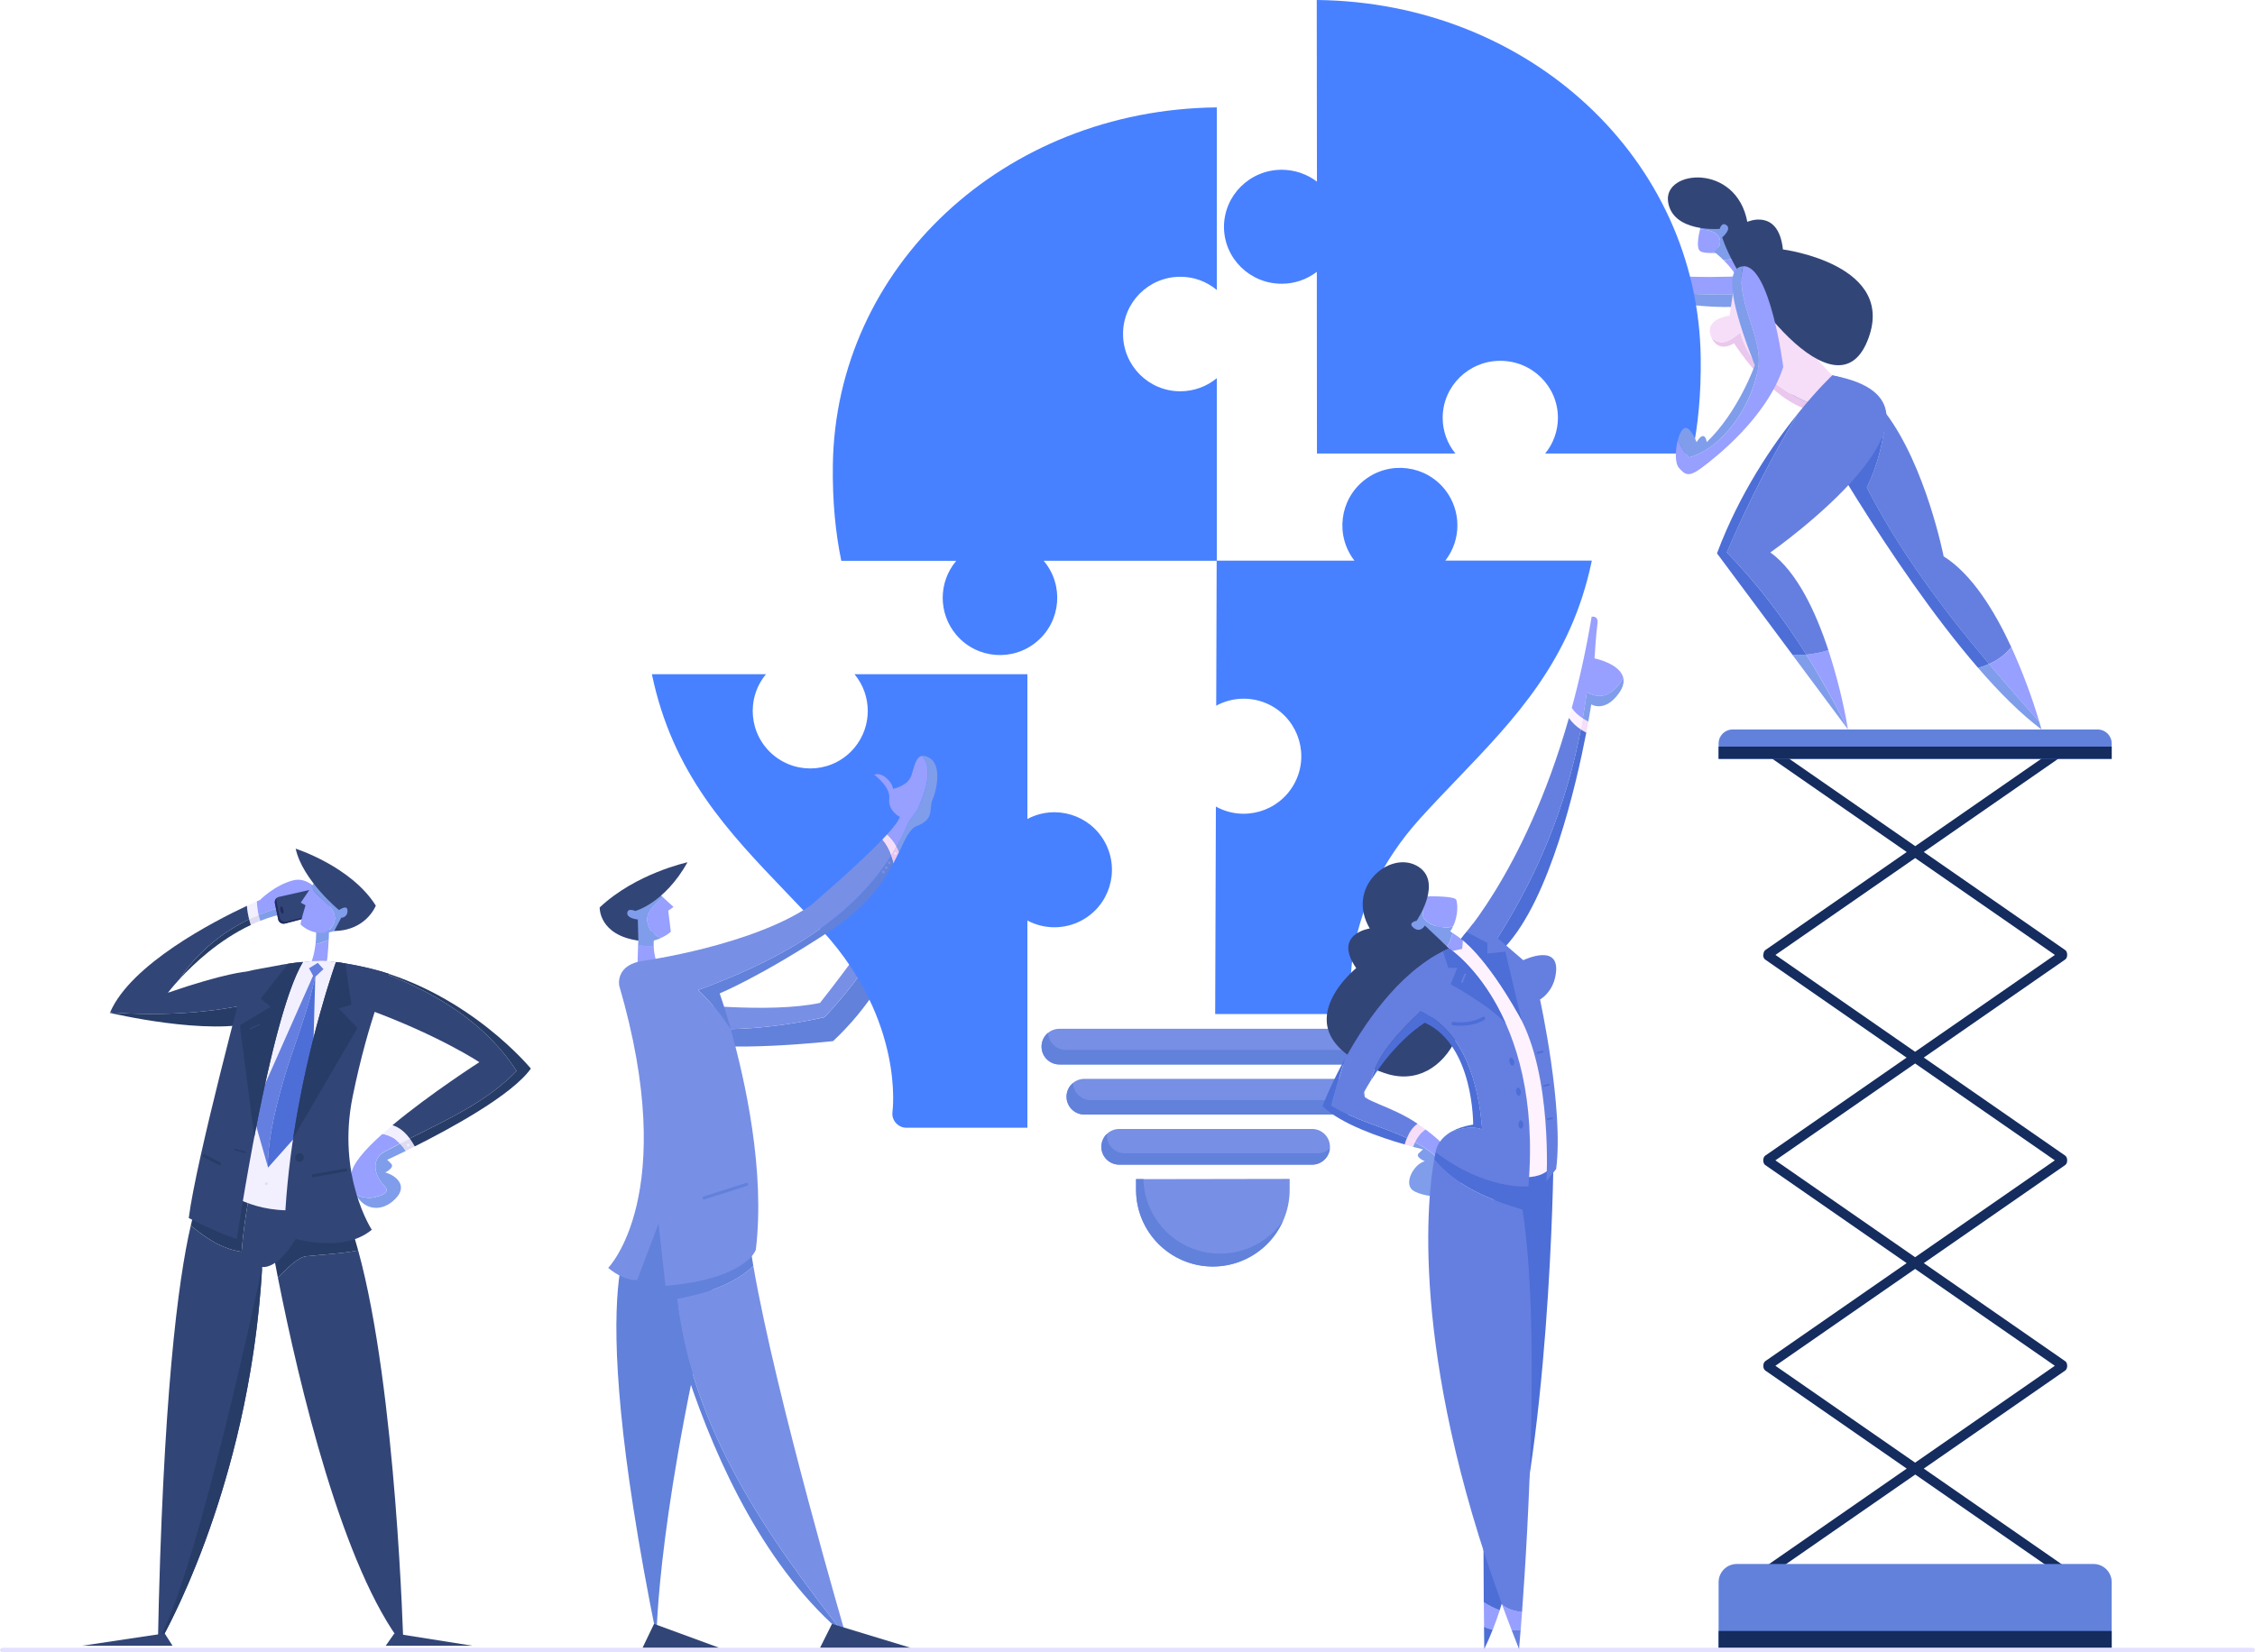 <?xml version="1.0" encoding="utf-8"?>
<!-- Generator: Adobe Illustrator 24.0.1, SVG Export Plug-In . SVG Version: 6.00 Build 0)  -->
<svg version="1.1" id="Layer_1" xmlns="http://www.w3.org/2000/svg" xmlns:xlink="http://www.w3.org/1999/xlink" x="0px" y="0px"
	 viewBox="0 0 3463.3 2538.4" style="enable-background:new 0 0 3463.3 2538.4;" xml:space="preserve">
<style type="text/css">
	.st0{fill:#778FE5;}
	.st1{fill:#6181DB;}
	.st2{fill:#4881FF;}
	.st3{fill:#7F9DEA;}
	.st4{fill:#979FFF;}
	.st5{fill:#657FE0;}
	.st6{fill:#4D6ED6;}
	.st7{fill:#EAC7ED;}
	.st8{fill:#F6DEF8;}
	.st9{fill:#324577;}
	.st10{fill:#142C5E;}
	.st11{fill:#E4E0FF;}
	.st12{fill:#FEF2FE;}
	.st13{fill:#F2F0FF;}
	.st14{fill:#DFDCF2;}
	.st15{fill:#273C66;}
	.st16{fill:#222B60;}
	.st17{fill:#528ACC;}
</style>
<title>concept</title>
<g id="Layer_2_1_">
	<g id="_Layer_">
		<path class="st0" d="M1627,1635.3h480c15.1,0,27.4-12.3,27.4-27.4s-12.3-27.4-27.4-27.4l0,0h-480c-15.1,0-27.4,12.3-27.4,27.4
			S1611.8,1635.3,1627,1635.3z"/>
		<path class="st1" d="M1609.6,1586.7c0.6,14.7,12.7,26.3,27.4,26.3h480c6.3,0,12.5-2.2,17.4-6.2c0,0.4,0.1,0.7,0.1,1.1
			c0,15.1-12.3,27.4-27.4,27.4c0,0,0,0,0,0h-480c-15.1,0-27.4-12.3-27.4-27.4C1599.6,1599.7,1603.3,1591.9,1609.6,1586.7
			L1609.6,1586.7z"/>
		<path class="st0" d="M1665.4,1712.3h403.2c15.1,0,27.4-12.3,27.4-27.5c0-15.1-12.3-27.4-27.4-27.4h-403.2
			c-15.1,0-27.4,12.3-27.4,27.5C1638,1700,1650.3,1712.2,1665.4,1712.3z"/>
		<path class="st1" d="M1648,1663.6c0.4,14.8,12.6,26.6,27.4,26.6h403.2c6.3,0,12.5-2.2,17.4-6.2c0,0.3,0,0.5,0,0.8
			c0,15.1-12.3,27.4-27.4,27.4c0,0,0,0,0,0h-403.2c-15.1,0-27.4-12.3-27.4-27.4C1638,1676.6,1641.7,1668.8,1648,1663.6L1648,1663.6z
			"/>
		<path class="st0" d="M1718.9,1789.2h296.3c15.1,0,27.4-12.3,27.4-27.4s-12.3-27.4-27.4-27.4l0,0h-296.3
			c-15.1,0-27.4,12.3-27.4,27.4S1703.7,1789.2,1718.9,1789.2z"/>
		<path class="st1" d="M1700.1,1741.8c-0.1,0.8-0.1,1.7-0.1,2.6c0,15.1,12.3,27.4,27.4,27.4c0,0,0,0,0,0h296.3
			c7,0,13.7-2.7,18.8-7.5c-1.3,14.1-13.2,24.9-27.3,24.9h-296.3c-15.1,0-27.4-12.2-27.4-27.4
			C1691.5,1754.2,1694.6,1747,1700.1,1741.8z"/>
		<path class="st0" d="M1980.7,1811.1l0,16.5c0.1,65.1-52.6,118.1-117.7,118.2c-65.1,0.1-118.1-52.6-118.2-117.7c0,0,0-0.1,0-0.1
			l0-16.5L1980.7,1811.1z"/>
		<path class="st1" d="M1756,1811.4c1.8,65.1,56,116.4,121.1,114.5c37.4-1,72-19.7,93.4-50.4c-26.4,59.5-96.1,86.4-155.6,60
			c-42.6-18.9-70.1-61.1-70.1-107.7l0-16.5L1756,1811.4z"/>
		<path class="st2" d="M1812.7,425.2c-48.6,0-88,39.4-87.9,88s39.4,88,88,87.9c20.4,0,40.2-7.1,56-20.1v280.5h-265.9
			c31.4,37.1,26.8,92.6-10.3,124c-37.1,31.4-92.6,26.8-124-10.3c-27.7-32.8-27.7-80.8,0-113.6h-176.5c-9-43.3-13.7-91.7-13-146.7
			c3.9-304.7,262.7-546.3,589.2-549.9h0.5v280.5C1852.9,432.2,1833.1,425.1,1812.7,425.2z"/>
		<path class="st2" d="M1867.4,1239.1c42.7,23.6,96.4,8.1,120.1-34.6s8.1-96.4-34.6-120.1c-26.4-14.6-58.5-14.7-85-0.3l0.7-222.8
			h211.6c-29.9-38.6-22.9-94.1,15.6-124c38.6-29.9,94.1-22.9,124,15.6c24.7,31.9,24.7,76.5,0,108.3h225
			c-31.8,152.9-117,241.9-206.1,334.9c-19.1,19.9-38.8,40.5-58,61.7c-123.2,136.5-105.6,274.2-105.4,275.6
			c1.7,11.7-6.4,22.5-18.1,24.2c-1,0.1-2.1,0.2-3.1,0.2h-187.8L1867.4,1239.1z"/>
		<path class="st3" d="M2647.4,399.9c-6.4-6.3-13.2-12.2-20.5-17.5c0,0,51.3-13.1,67.9,8.9c1.8,2.4,3,5,3.8,7.9
			C2681.5,396.7,2664,396.7,2647.4,399.9z"/>
		<path class="st4" d="M2698.6,399.2c6.5,23.3-18.4,57.8-27.7,33.8c-4.8-12.4-14.4-24-23.5-33C2664,396.7,2681.5,396.7,2698.6,399.2
			z"/>
		<path class="st3" d="M2640.5,365.1c-5.2-10.5-17.1-11.7-29.6-12.7c1.5-6.3,3-10.8,3-10.8c19.7-29.3,84,13.9,69.8,30.1
			c-9.8,11.1-36,16.8-54.5,17.1C2638.4,383.4,2644.8,375.1,2640.5,365.1z"/>
		<path class="st4" d="M2640.5,365.1c4.3,10-2,18.3-11.3,23.6c-8.4,0.1-15.1-0.8-18-2.9c-6-4.3-3.1-21.8-0.3-33.5
			C2623.4,353.4,2635.2,354.6,2640.5,365.1z"/>
		<path class="st4" d="M2381.7,423c-19.8-16.3-47.8-45.3,39-21.1c116.2,32.4,259.7,22,259.7,22c8.4,10.6,9.6,20,7.9,27.5
			C2586,456.2,2482.2,444.5,2381.7,423z"/>
		<path class="st3" d="M2688.3,451.3c-2.7,12.1-13.1,19.4-13.1,19.4c-90.8,8.1-281-38.2-281-38.2s-5.7-4-12.4-9.5
			C2482.2,444.5,2586,456.2,2688.3,451.3z"/>
		<path class="st5" d="M2896.1,634.6c61.9,82,89,220.1,89,220.1c43.7,27.3,78.7,84.8,103.9,139.4c-9.1,11.3-20.8,20.3-34.1,26
			c-71-84.3-137.1-172.4-187.8-271C2884.3,713.2,2894.2,674.3,2896.1,634.6z"/>
		<path class="st6" d="M2813.9,576.7c32.3,5.4,59.5,27.9,82.2,57.9c-1.9,39.7-11.7,78.6-28.9,114.5c50.7,98.6,116.8,186.7,187.8,271
			c-5.5,2.4-11.1,4.4-16.9,6c-136.7-157.8-268.9-399.3-268.9-399.3S2693.4,556.4,2813.9,576.7z"/>
		<path class="st4" d="M3089,994.1c17,37.3,31.4,75.7,43.1,115c-26-29.4-51.9-58.9-77.2-88.9C3068.2,1014.3,3080,1005.4,3089,994.1z
			"/>
		<path class="st3" d="M3132.1,1109c2.2,7.4,3.3,11.7,3.3,11.7c-31.5-23.7-64.6-56.7-97.4-94.6c5.8-1.6,11.4-3.6,16.9-6
			C3080.2,1050.1,3106.1,1079.7,3132.1,1109z"/>
		<path class="st7" d="M2633.5,522.4c13.9,9.3,27.8-2.3,39.3-11.6c16.9,60.1,72,100.4,131.7,117.1c-7.6,4.5-18.9,5.2-35.4-1.1
			c-57.8-22.4-105.9-99.5-105.9-99.5s-21.1,14.9-32.9-5.4c-0.6-1.1-1.2-2.1-1.7-3.1C2630.1,520.3,2631.8,521.5,2633.5,522.4z"/>
		<path class="st8" d="M2672.9,510.8c-11.6,9.3-25.4,20.8-39.3,11.6c-1.8-0.9-3.4-2.1-4.8-3.6c-14-29.2,27.5-33.9,27.5-33.9l7.1-47
			c0,0,44.2-30.1,49.6,3.2c5.4,33.2,93.3,128.7,101,135.6c5.5,5,9.8,40-9.4,51.2C2744.8,611.2,2689.8,570.9,2672.9,510.8z"/>
		<path class="st9" d="M2641.2,351.6c0,0-73.2,6.2-79.4-42.4c-6.2-48.6,104.9-58.6,121.8,31.6c0,0,47.8-21.6,54.7,42.4
			c0,0,178.1,23.1,129.5,141.1c-48.6,118-196.6-78.6-222.8-159.6c0,0,14.7-12.3,6.9-18.5C2644.3,340,2641.2,351.6,2641.2,351.6z"/>
		<path class="st2" d="M1968.5,260.8c19.5,0,38.5,6.4,54.1,18.2L2022.3,0h0.8c326.4,3.8,585.1,245.3,588.9,549.9
			c0.7,55.1-4,103.5-13,146.8h-225.9c12.7-15.5,19.6-34.9,19.6-54.9c0-48.3-39.6-87.5-88.5-87.5c-48.8,0-88.5,39.2-88.5,87.5
			c0,20,6.9,39.5,19.6,54.9h-212.7l-0.2-279.1c-15.5,11.9-34.6,18.4-54.1,18.3c-48.8,0-88.5-39.2-88.5-87.5
			C1880,300,1919.6,260.8,1968.5,260.8z"/>
		<path class="st4" d="M2594.2,702.8c55.5-16.2,97.2-83.3,106.4-138.8c6.6-48.1-36.4-102.4-23.6-155c41.7-2.7,61.8,154.8,61.8,154.8
			c-25.4,78.1-105.2,139.9-125.5,155c-20.2,15-25.4,10.4-34.7,0c-6.5-7.3-5.9-28-1.5-43.5C2580.6,685.7,2586.5,695.1,2594.2,702.8z"
			/>
		<path class="st3" d="M2700.6,564c-9.3,55.5-50.9,122.6-106.4,138.8c-7.8-7.7-13.6-17.2-17.2-27.5c1.8-6.6,4.4-12.2,7.3-15.5
			c9.8-11,21.4,19.5,21.4,19.5s5.8-10.4,10.4-9.3c4.6,1.2,5,9.3,5,9.3c48.6-46.3,74-118.2,74-118.2
			c-26.2-66.6-50.1-142.5-22.4-151.2c1.4-0.4,2.8-0.7,4.2-0.8C2664.2,461.7,2707.2,516,2700.6,564z"/>
		<path class="st4" d="M2808.1,998.9c12.9,39.6,23,80.1,30,121.1c-19.6-39.1-40.8-77.4-64-114.3
			C2785.6,1004.6,2797,1002.3,2808.1,998.9z"/>
		<path class="st3" d="M2774.1,1005.7c23.2,37,44.4,75.3,64,114.3c0.1,0.5,0.1,0.7,0.1,0.7l-85.1-114.4
			C2760.1,1006.5,2767.1,1006.3,2774.1,1005.7z"/>
		<path class="st5" d="M2760.9,635.7c30.5-37.9,53.1-59,53.1-59c232.5,42.4-95,272-95,272c41.1,29.6,70.1,92.4,89.1,150.2
			c-11,3.4-22.4,5.7-34,6.8c-35.3-56.2-75.4-109.3-122.1-157.1C2683.4,775.2,2719.8,704.1,2760.9,635.7z"/>
		<path class="st6" d="M2760.9,635.7c-41.1,68.4-77.5,139.5-108.8,212.9c46.6,47.9,86.7,100.9,122.1,157.1c-7,0.6-14,0.9-21,0.6
			L2637,850.1C2671.7,757.4,2722.6,683.3,2760.9,635.7z"/>
		<path class="st10" d="M2708,1467c0,0.3,0,0.5,0,0.8c0,0.3,0.1,0.5,0.1,0.8c0,0.3,0.1,0.5,0.1,0.7c0.1,0.3,0.1,0.5,0.2,0.8
			c0,0.2,0.1,0.3,0.1,0.5c0,0,0,0.1,0.1,0.1c0.2,0.6,0.5,1.1,0.8,1.7c0.1,0.1,0.1,0.2,0.2,0.3c0.3,0.4,0.5,0.7,0.9,1
			c0.1,0.1,0.2,0.2,0.4,0.3c0.1,0.1,0.2,0.2,0.2,0.2l217.1,150.6l-217.1,150.6c0,0-0.1,0.1-0.1,0.1c-0.2,0.1-0.4,0.3-0.5,0.5
			c-0.1,0.1-0.3,0.3-0.4,0.4c-0.1,0.2-0.3,0.4-0.4,0.5c-0.1,0.2-0.3,0.4-0.4,0.6c-0.1,0.2-0.2,0.4-0.3,0.6c-0.1,0.3-0.2,0.5-0.3,0.8
			c0,0.1-0.1,0.1-0.1,0.2c-0.1,0.2-0.1,0.3-0.1,0.5c-0.1,0.3-0.2,0.5-0.2,0.8c-0.1,0.2-0.1,0.5-0.1,0.7c0,0.3-0.1,0.5-0.1,0.8
			c0,0.3,0,0.5,0,0.8c0,0.3,0,0.5,0,0.8c0,0.3,0.1,0.5,0.1,0.8c0,0.3,0.1,0.5,0.1,0.7c0.1,0.3,0.1,0.5,0.2,0.8
			c0,0.2,0.1,0.3,0.1,0.5c0,0,0,0.1,0.1,0.1c0.2,0.6,0.5,1.1,0.8,1.7c0.1,0.1,0.1,0.2,0.2,0.3c0.3,0.4,0.5,0.7,0.9,1
			c0.1,0.1,0.2,0.2,0.4,0.3c0.1,0.1,0.2,0.2,0.2,0.2l217.1,150.6l-217.1,150.6c0,0-0.1,0.1-0.1,0.1c-0.2,0.1-0.4,0.3-0.5,0.5
			c-0.1,0.1-0.3,0.3-0.4,0.4c-0.1,0.2-0.3,0.4-0.4,0.5c-0.1,0.2-0.3,0.4-0.4,0.6c-0.1,0.2-0.2,0.4-0.3,0.6c-0.1,0.3-0.2,0.5-0.3,0.8
			c0,0.1-0.1,0.1-0.1,0.2c-0.1,0.2-0.1,0.3-0.1,0.5c-0.1,0.3-0.2,0.5-0.2,0.8c-0.1,0.2-0.1,0.5-0.1,0.7c0,0.3-0.1,0.5-0.1,0.8
			c0,0.3,0,0.5,0,0.8c0,0.3,0,0.5,0,0.8c0,0.3,0.1,0.5,0.1,0.8c0,0.2,0.1,0.5,0.1,0.7c0.1,0.3,0.1,0.5,0.2,0.8
			c0,0.2,0.1,0.3,0.1,0.5c0,0,0,0.1,0.1,0.1c0.2,0.6,0.5,1.1,0.8,1.7c0.1,0.1,0.1,0.2,0.2,0.3c0.3,0.4,0.5,0.7,0.9,1
			c0.1,0.1,0.2,0.2,0.4,0.3c0.1,0.1,0.2,0.2,0.2,0.2l217.1,150.6l-217.1,150.6c-2.9,2-4,6.8-2.6,10.8c1,2.8,3.1,4.5,5.2,4.5
			c0.9,0,1.8-0.3,2.6-0.8l225-156l225,156c0.7,0.5,1.6,0.8,2.6,0.8c2.1,0,4.2-1.6,5.2-4.5c1.4-4,0.3-8.8-2.6-10.8l-217.1-150.6
			l217.1-150.6c0.1-0.1,0.2-0.1,0.2-0.2c0.1-0.1,0.2-0.2,0.4-0.3c0.3-0.3,0.6-0.6,0.9-1c0.1-0.1,0.2-0.2,0.2-0.3
			c0.3-0.5,0.6-1.1,0.8-1.7c0,0,0-0.1,0.1-0.1c0.1-0.2,0.1-0.3,0.1-0.5c0.1-0.3,0.2-0.5,0.2-0.8c0.1-0.2,0.1-0.5,0.1-0.7
			c0-0.3,0.1-0.5,0.1-0.8c0-0.3,0-0.5,0-0.8c0-0.3,0-0.5,0-0.8c0-0.3-0.1-0.5-0.1-0.8c0-0.3-0.1-0.5-0.1-0.7
			c-0.1-0.3-0.1-0.5-0.2-0.8c0-0.2-0.1-0.3-0.1-0.5c0-0.1-0.1-0.1-0.1-0.2c-0.1-0.3-0.2-0.5-0.3-0.8c-0.1-0.2-0.2-0.4-0.3-0.6
			c-0.1-0.2-0.3-0.4-0.4-0.6c-0.1-0.2-0.3-0.4-0.4-0.5c-0.1-0.1-0.3-0.3-0.4-0.4c-0.2-0.2-0.4-0.3-0.6-0.5c0,0-0.1-0.1-0.1-0.1
			l-217.1-150.6l217.1-150.6c0.1-0.1,0.2-0.1,0.2-0.2c0.1-0.1,0.2-0.2,0.4-0.3c0.3-0.3,0.6-0.6,0.9-1c0.1-0.1,0.2-0.2,0.2-0.3
			c0.3-0.5,0.6-1.1,0.8-1.7c0,0,0-0.1,0.1-0.1c0.1-0.2,0.1-0.3,0.1-0.5c0.1-0.3,0.2-0.5,0.2-0.8c0.1-0.2,0.1-0.5,0.1-0.7
			c0-0.3,0.1-0.5,0.1-0.8c0-0.3,0-0.5,0-0.8c0-0.3,0-0.5,0-0.8c0-0.3-0.1-0.5-0.1-0.8c0-0.3-0.1-0.5-0.1-0.7
			c-0.1-0.3-0.1-0.5-0.2-0.8c0-0.2-0.1-0.3-0.1-0.5c0-0.1-0.1-0.1-0.1-0.2c-0.1-0.3-0.2-0.5-0.3-0.8c-0.1-0.2-0.2-0.4-0.3-0.6
			c-0.1-0.2-0.3-0.4-0.4-0.6c-0.1-0.2-0.3-0.4-0.4-0.6c-0.1-0.1-0.3-0.3-0.4-0.4c-0.2-0.2-0.4-0.3-0.6-0.5c0,0-0.1-0.1-0.1-0.1
			l-217.1-150.6l217.1-150.6c0.1-0.1,0.2-0.1,0.2-0.2c0.1-0.1,0.2-0.2,0.4-0.3c0.3-0.3,0.6-0.6,0.9-1c0.1-0.1,0.2-0.2,0.2-0.3
			c0.3-0.5,0.6-1.1,0.8-1.7c0,0,0-0.1,0.1-0.1c0.1-0.2,0.1-0.3,0.1-0.5c0.1-0.3,0.2-0.5,0.2-0.8c0.1-0.2,0.1-0.5,0.1-0.7
			c0-0.3,0.1-0.5,0.1-0.8c0-0.3,0-0.5,0-0.8c0-0.3,0-0.5,0-0.8c0-0.3-0.1-0.5-0.1-0.8c0-0.3-0.1-0.5-0.1-0.7
			c-0.1-0.3-0.1-0.5-0.2-0.8c0-0.2-0.1-0.3-0.1-0.5c0-0.1-0.1-0.1-0.1-0.2c-0.1-0.3-0.2-0.5-0.3-0.8c-0.1-0.2-0.2-0.4-0.3-0.6
			c-0.1-0.2-0.3-0.4-0.4-0.6c-0.1-0.2-0.3-0.4-0.4-0.6c-0.1-0.1-0.3-0.3-0.4-0.4c-0.2-0.2-0.4-0.3-0.6-0.5c0,0-0.1-0.1-0.1-0.1
			l-217.1-150.6l217.1-150.6c2.9-2,4-6.8,2.6-10.8c-1.4-4-4.9-5.6-7.8-3.6l-225,156l-225-156c-2.9-2-6.3-0.4-7.8,3.6
			c-1.4,4-0.3,8.8,2.6,10.8l217.1,150.6l-217.1,150.6c0,0-0.1,0.1-0.1,0.1c-0.2,0.1-0.4,0.3-0.5,0.5c-0.1,0.1-0.3,0.3-0.4,0.4
			c-0.1,0.2-0.3,0.4-0.4,0.5c-0.1,0.2-0.3,0.4-0.4,0.6c-0.1,0.2-0.2,0.4-0.3,0.6c-0.1,0.3-0.2,0.5-0.3,0.8c0,0.1-0.1,0.1-0.1,0.2
			c-0.1,0.2-0.1,0.3-0.1,0.5c-0.1,0.3-0.2,0.5-0.2,0.8c-0.1,0.2-0.1,0.5-0.1,0.7c0,0.3-0.1,0.5-0.1,0.8
			C2708,1466.4,2708,1466.7,2708,1467z M2941.3,1949.4l214.6,148.8l-214.6,148.8l-214.6-148.8L2941.3,1949.4z M2941.3,1633.8
			l214.6,148.8l-214.6,148.8l-214.6-148.8L2941.3,1633.8z M2941.3,1615.8L2726.8,1467l214.6-148.8l214.6,148.8L2941.3,1615.8z"/>
		<path class="st1" d="M2639.5,1165.8h603.7v-23.6c0-11.9-9.6-21.5-21.5-21.5c0,0,0,0,0,0H2661c-11.9,0-21.5,9.6-21.5,21.5
			L2639.5,1165.8z"/>
		<rect x="2639.5" y="1147" class="st10" width="603.7" height="18.8"/>
		<path class="st1" d="M2639.5,2531.5h603.7v-100.9c0-15.4-12.5-27.9-27.9-27.9c0,0,0,0,0,0h-547.9c-15.4,0-27.9,12.5-27.9,27.9
			V2531.5z"/>
		<rect x="2639.5" y="2505.6" class="st10" width="603.7" height="25.9"/>
		<path class="st3" d="M980.3,1445c0,0,28.1-28.5,24.4-4.8c-0.7,4.7-1,9.5-0.7,14.3c-8-0.2-16-0.9-23.9-2.2L980.3,1445z"/>
		<path class="st4" d="M1003.9,1453.8c0.6,11.4,3.1,22.5,7.4,33.1l-32.7,10.4l1.4-45.7C988,1452.9,995.9,1453.6,1003.9,1453.8z"/>
		<path class="st4" d="M995.8,1422.2c-7.9-19.8,9.5-31.1,22-44.1l16.6,15.2l-8.1,5.8l4,32.4c-4.5,3.7-9.4,6.8-14.7,9.2
			C1006.1,1437.9,998.7,1432.3,995.8,1422.2z"/>
		<path class="st3" d="M948.9,1390.4c14.5-15,59-21.4,59-21.4l10,9.1c-12.5,13-29.9,24.3-22,44.1c2.9,10.1,10.3,15.7,19.9,18.5
			c-9.3,4.4-22,7.9-35.4,4.3C953.8,1437.8,934.4,1405.5,948.9,1390.4z"/>
		<path class="st9" d="M975.7,1399.5c0,0,44.7-11.6,80.2-74.8c0,0-79.4,17-134.9,69.4c0,0-1.5,42.4,59.4,50.9l-0.8-32.4
			c0,0-17-1.5-16.2-10C964.1,1394.1,975.7,1399.5,975.7,1399.5z"/>
		<path class="st1" d="M1266.5,1562.7c60.9-65.3,109.5-140.7,140.1-224.5c7.4,27.4-17.6,158.7-127.1,261.2c0,0-166.8,18.9-239,0
			c-27.2-7.1-33.9-17.2-31.7-27C1093.5,1588.1,1181.5,1581.5,1266.5,1562.7z"/>
		<path class="st0" d="M1008.7,1572.3c3.7-16.2,31.7-31.6,31.7-31.6s140.3,17,219,0c0,0,103.3-129.5,132.6-194.3
			c6.9-15.3,12.3-16.7,14.6-8.3c-30.6,83.8-79.2,159.3-140.1,224.5C1181.5,1581.5,1093.5,1588.1,1008.7,1572.3z"/>
		<path class="st2" d="M1392,1732.5c-11.8,0-21.4-9.5-21.5-21.4c0-1.1,0.1-2.1,0.2-3.2c0.2-1.4,18.5-138.1-105.4-275.5
			c-19.2-21.3-38.9-41.8-58-61.7c-89.1-93-174.3-182-206.1-334.9h175.2c-31.1,37.6-26,93.2,11.6,124.4c37.6,31.1,93.2,26,124.4-11.6
			c27.1-32.7,27.1-80.1,0-112.8h265.5v222.4c43.1-22.9,96.6-6.6,119.5,36.5c22.9,43.1,6.6,96.6-36.5,119.5
			c-25.9,13.8-57.1,13.8-83,0v318.3H1392z"/>
		<path class="st1" d="M978.6,1886.1c0,0-88.8,41.6,29.7,627.6c0,0,1.2-202,101.5-598.3C1109.8,1915.4,1027.9,1806,978.6,1886.1z"/>
		<path class="st0" d="M1157,1944.9c35.1,202.7,142.5,568.9,142.5,568.9c-0.3-0.2-0.6-0.5-0.9-0.8
			c-121.2-153.3-235.7-318.4-258.8-517.8C1081.2,1987.3,1126,1974.4,1157,1944.9z"/>
		<path class="st1" d="M995,1861.5c0,0,138-157.3,152.3,12.3c1.7,19.9,5.1,44.1,9.7,71.1c-30.9,29.5-75.8,42.5-117.2,50.4
			c23.1,199.4,137.6,364.5,258.8,517.8C1055.7,2310.6,995,1861.5,995,1861.5z"/>
		<path class="st3" d="M1412.2,1236.5c9.7-21.3,21-57.3,4-75.2c3-0.5,6.7,0.4,11.3,3.1c20,11.6,10.4,51.7,4.6,64.4
			c-5.8,12.7,4.2,29.3-23.9,40.1c-11.1,4.3-17.3,19.2-27.5,40.2c-1-2.9-2.3-5.7-3.8-8.5c7.1-12.5,13.5-25.4,19-38.7
			C1400.6,1255,1409.9,1245.8,1412.2,1236.5z"/>
		<path class="st4" d="M1362.3,1282c10.6-11.6,18-21.2,19.7-27c0,0-18.5-9.3-16.2-27.8c2.3-18.5-23.1-37-23.1-37s8.1-3.9,18.1,4.6
			c10,8.5,10.8,17,10.8,17s22.4-3.9,28.1-20.4c4.4-12.7,6.6-28.6,16.4-30.1c17,17.9,5.7,53.8-4,75.2c-2.3,9.3-11.6,18.5-16.2,25.4
			c-5.5,13.3-11.9,26.2-19,38.7C1373.2,1293.6,1368.2,1287.3,1362.3,1282z"/>
		<path class="st7" d="M1380.7,1309.1c-2.6,5.4-5.5,11.2-8.8,17.3c-0.9-4-2-7.9-3.4-11.8c2.9-4.6,5.7-9.2,8.4-14
			C1378.5,1303.4,1379.7,1306.2,1380.7,1309.1z"/>
		<path class="st8" d="M1362.3,1282c6,5.3,10.9,11.6,14.7,18.7c-2.7,4.7-5.5,9.4-8.4,14c-3-9-7.6-17.4-13.7-24.7
			C1357.5,1287.2,1360,1284.5,1362.3,1282z"/>
		<path class="st1" d="M1072.2,1521c114-42,229.8-101.4,296.4-206.4c1.3,3.9,2.5,7.8,3.4,11.8c-16.2,30.1-42.5,67.9-97.1,103.7
			c-108.7,71.3-169.6,96-169.6,96s7.7,21.5,17.5,56.5C1108.6,1559.9,1091.7,1539.2,1072.2,1521z"/>
		<path class="st0" d="M951,1514.1c0,0-6.7-32.6,38.2-38.2c0,0,165-23.1,255.2-84.4c0,0,70.3-59.6,110.5-101.6
			c6,7.3,10.7,15.7,13.7,24.7c-66.6,105.1-182.3,164.4-296.4,206.4c19.5,18.2,36.5,38.9,50.5,61.5c21.3,76.1,52.8,216,38.1,337.5
			c0,0-13.9,44.7-138.8,55.5l-10.6-95.5l-32.7,86.3c0,0-18.4,3.1-44.6-18.5C934,1947.8,1045,1836,951,1514.1z"/>
		<polygon class="st9" points="1004.5,2494.7 1104.8,2531.5 986.8,2531.5 		"/>
		<polygon class="st9" points="1277.8,2494.7 1398.8,2531.5 1259.4,2531.5 		"/>
		<path class="st8" d="M1373.2,1311c0,1,0.8,1.9,1.9,1.9c1,0,1.9-0.8,1.9-1.9c0-1-0.8-1.9-1.9-1.9c0,0,0,0,0,0
			C1374.1,1309.1,1373.2,1309.9,1373.2,1311z"/>
		<path class="st0" d="M1363.5,1325.5c0,1.2,1,2.2,2.2,2.2c1.2,0,2.2-1,2.2-2.2c0-1.2-1-2.2-2.2-2.2
			C1364.5,1323.3,1363.5,1324.3,1363.5,1325.5L1363.5,1325.5z"/>
		<path class="st0" d="M1354.5,1339.5c0,1.2,1,2.2,2.2,2.2s2.2-1,2.2-2.2c0-1.2-1-2.2-2.2-2.2c0,0,0,0,0,0
			C1355.5,1337.3,1354.5,1338.3,1354.5,1339.5z"/>
		<path class="st0" d="M1359,1333c0,1.2,1,2.2,2.2,2.2c1.2,0,2.2-1,2.2-2.2c0-1.2-1-2.2-2.2-2.2C1360,1330.7,1359,1331.7,1359,1333
			C1359,1333,1359,1333,1359,1333z"/>
		<path class="st1" d="M1081.4,1842.6c0.2,0,0.5,0,0.7-0.1l65.4-20.8c1.2-0.4,1.9-1.7,1.5-2.9c-0.4-1.2-1.7-1.9-2.9-1.5l0,0
			l-65.4,20.8c-1.2,0.4-1.9,1.7-1.5,2.9C1079.5,1841.9,1080.4,1842.6,1081.4,1842.6z"/>
		<path class="st11" d="M3458.8,2538.4H4.6c-2.5,0-4.6-1.6-4.6-3.5c0-1.9,2.1-3.5,4.6-3.5h3454.2c2.5,0,4.6,1.6,4.6,3.5
			C3463.3,2536.9,3461.3,2538.4,3458.8,2538.4z"/>
		<path class="st3" d="M2212.8,1423.4c6.4,2.6,12.5,5.9,18.1,9.9c-2.1,7.2-4,15.3-8.7,20.6l-33.9-31.9L2212.8,1423.4z"/>
		<path class="st4" d="M2186.8,1411c-4.1-6.2,1.4-20.4,1.5-33.9c14.6-0.3,46-0.3,48.3,5.4c1.9,4.9,3.6,22.7-4.8,40.3
			C2215.9,1428.8,2195.3,1421.6,2186.8,1411z"/>
		<path class="st3" d="M2180.9,1377.4c0,0,2.9-0.1,7.4-0.2c-0.1,13.5-5.6,27.7-1.5,33.9c8.5,10.6,29.1,17.8,45,11.9
			c-5,10.6-13.1,19.6-23.1,25.8C2175.7,1469.4,2124.4,1424.9,2180.9,1377.4z"/>
		<path class="st9" d="M2175.7,1414.5c0,0,42.3-61.6,0-84.6c-42.3-23-109.1,33.4-72,96.5c0,0-57.2,8.2-20.8,60.9
			c0,0-126.5,102.1,43.1,161.1c100.2,34.9,159.6-109.9,101-190.1l-38.6-36.4c0,0-6.7,11.9-17.1,3.7
			C2160.8,1417.4,2175.7,1414.5,2175.7,1414.5z"/>
		<path class="st4" d="M2278.9,2461.4c7.6,5.1,15.8,9.2,24.5,12.3c-3.5,10.5-7.1,20.5-10.8,30.1c-4.6-1.1-9.1-2.7-13.3-4.8
			C2279.1,2488.5,2279,2475.9,2278.9,2461.4z"/>
		<path class="st6" d="M2279.2,2499c4.2,2.1,8.7,3.7,13.3,4.8c-4.1,10.4-8.4,20.3-12.9,29.5
			C2279.6,2533.3,2279.4,2520.8,2279.2,2499z"/>
		<path class="st6" d="M2304.1,1784.2c33.9-134,81.7,0,81.7,0s-4.4,453.3-82.5,689.5c-8.6-3.1-16.8-7.2-24.5-12.3
			C2277.6,2295.1,2277.3,1889.9,2304.1,1784.2z"/>
		<path class="st12" d="M2409.6,1103c1.5-5.1,2.9-10.3,4.3-15.5c4.4,6.6,10.4,11.8,17,16.1c-1,5.7-2,11.4-3.1,17
			C2420.7,1116,2414.5,1110,2409.6,1103z"/>
		<path class="st8" d="M2439.5,1108.5c-0.9,5.1-2,10.8-3.2,17c-2.9-1.5-5.7-3.1-8.4-4.9c1.1-5.7,2.1-11.3,3.1-17
			C2433.7,1105.3,2436.6,1107,2439.5,1108.5z"/>
		<path class="st8" d="M2177.3,1726.4c4.1,2.8,8.2,5.8,12.3,8.8c-7.4,4.7-12.4,11.6-16.2,19.5c-4.1-2.2-8.2-4.3-12.4-6.2
			C2164.6,1739.6,2169.5,1731.6,2177.3,1726.4z"/>
		<path class="st8" d="M2173.3,1754.7c-1.1,2.3-2.1,4.7-3,7.1c-3.8-1-8.1-2.2-12.9-3.6c1.1-3.3,2.2-6.6,3.5-9.8
			C2165.1,1750.4,2169.2,1752.5,2173.3,1754.7z"/>
		<path class="st6" d="M2181.5,1553.3c6.2,2.9,12.1,6.2,17.8,10c-3.5,2.8-7.2,5.5-11,7.9c0,0-43.6,25.8-82.7,88.5
			C2116.7,1616,2151.2,1583.6,2181.5,1553.3z"/>
		<path class="st6" d="M2031.1,1699.3c0,0,12.3-32.6,35.5-74.5c-8.3,24.2-15.2,49-22.2,73.3c37,23.4,78.3,32.3,116.4,50.3
			c-1.3,3.2-2.5,6.5-3.5,9.8C2121.2,1747.8,2059.6,1727.1,2031.1,1699.3z"/>
		<path class="st5" d="M2066.7,1624.9c33.9-61.3,91.1-142.5,166.9-171c0,0,106.6-107.1,176-350.9c4.9,7,11.1,13,18.3,17.6
			c-22.9,120-68.2,231.2-141,340.5c-2.8,4.2,1.1,8.4,6.1,13.4c-49.8,52.5-79.3,77.7-93.7,88.8c-5.7-3.8-11.6-7.2-17.8-10
			c-30.3,30.3-64.8,62.7-75.9,106.3c-3.9,6.3-7.8,12.9-11.6,19.9c-5.7,10.5,43.3,19.4,83.2,46.9c-7.8,5.2-12.7,13.2-16.3,22.1
			c-38.2-18-79.5-27-116.4-50.3C2051.4,1673.9,2058.4,1649.1,2066.7,1624.9z"/>
		<path class="st6" d="M2286.9,1461.1c72.8-109.3,118.1-220.5,141-340.5c2.7,1.8,5.5,3.4,8.4,4.9c-15.7,81.2-55.8,254.6-124,328.4
			c-6.7,7.3-13.1,14.1-19.3,20.5C2288,1469.4,2284.1,1465.2,2286.9,1461.1z"/>
		<path class="st4" d="M2200,1771.9c-8.4-6.5-17.3-12.2-26.7-17.2c3.8-7.9,8.9-14.8,16.2-19.5c24.5,18.3,45.7,39.3,52,60.2
			c8.2,27.1-4.2,38.4-21,41.7C2223.2,1812.5,2220.4,1788.9,2200,1771.9z"/>
		<path class="st3" d="M2188.3,1784c0,0-15.6-6.4-9.2-12.4l6.4-5.9c0,0-5.8-1.3-15.3-3.8c0.9-2.4,1.9-4.8,3-7.1
			c9.4,5,18.3,10.8,26.7,17.2c20.4,17,23.2,40.6,20.6,65.1c-18.8,3.6-43.2-2.8-50.8-8.5C2155.4,1817.6,2171.7,1787.9,2188.3,1784z"
			/>
		<path class="st4" d="M2263.6,1463c19.3,30.7-23.3,19.3-23.3,19.3l-13.4-24l-4.7-4.4c4.8-5.3,6.7-13.3,8.7-20.6
			C2240.4,1439.6,2254.3,1448.3,2263.6,1463z"/>
		<path class="st3" d="M2493.1,1041.4c1.4,6.5-0.1,14.3-6.6,23.4c-21.8,30.7-42.6,17.3-42.6,17.3s-1.5,9.8-4.5,26.4
			c-2.9-1.5-5.7-3.1-8.5-4.9c2.3-13.3,4.3-26.8,6.1-40.3C2462.6,1078.1,2481.3,1062,2493.1,1041.4z"/>
		<path class="st4" d="M2414,1087.5c11.6-42.6,22-89.2,30.5-140c0,0,10.9-2.5,8.9,10.9c-2,13.4-4.5,53-4.5,53s39.3,8,44.2,30.1
			c-11.8,20.6-30.5,36.8-56,21.8c-1.8,13.6-3.8,27-6.1,40.3C2424.3,1099.3,2418.3,1094.1,2414,1087.5z"/>
		<path class="st12" d="M2247.1,1440.7c0,0,122.4,98.5,130.5,221l8.2,122.5c0,0-4.6,31.2-61.7,23c0,0,21.6-115.8-18.5-197.5
			c-40.1-81.7-88.9-145.9-88.9-145.9l29-6.1L2247.1,1440.7z"/>
		<path class="st5" d="M2296.9,1438.5l42.6,36.6c0,0,59.2-28.6,49.5,23.8c-4.9,26.7-23.8,36.6-23.8,36.6s36.8,167.3,24.8,260.4
			l-14.9,18.8c0,0,9.9-162.3-42.6-255.4s-88.7-117-88.7-117l18.5-23.3L2296.9,1438.5z"/>
		<path class="st4" d="M2321.7,2504.4c-5.1-13.1-9.9-26.1-14.6-38.9c8.7,7,19.4,9.7,30.5,11.2c-0.8,10.6-1.5,19.9-2.1,27.8
			C2330.9,2504.7,2326.3,2504.7,2321.7,2504.4z"/>
		<path class="st5" d="M2321.7,2504.4c4.6,0.3,9.2,0.3,13.7,0.1c-1.4,18.5-2.4,28.9-2.4,28.9
			C2329.2,2523.6,2325.4,2513.9,2321.7,2504.4z"/>
		<path class="st5" d="M2202.7,1781.1c34,41.4,84.7,61.6,135.6,77c27.2,176.4,8.7,490.5-0.7,618.6c-11-1.5-21.8-4.2-30.5-11.2
			C2163.3,2072.6,2193.2,1833.5,2202.7,1781.1z"/>
		<path class="st6" d="M2202.7,1781.1c1.3-7.3,2.2-11,2.2-11s99.2-28.2,113.1,5.9c8.6,21.2,15.2,49.2,20.3,82
			C2287.3,1842.7,2236.7,1822.5,2202.7,1781.1z"/>
		<path class="st5" d="M2196.9,1472.5c0,0,20.8-12.5,28.7-15.4c0,0,144.6,93.3,121.8,365.5c0,0-64.3,6.9-142.5-52.5
			c0,0,1.2-18.7,24.8-32c15.6-4.7,31.1-8.9,46.6-3.1c-5.3-68.5-26.3-150.2-94.8-181.8c-2.9,2.9-5.8,5.8-8.8,8.7
			C2126.1,1526.3,2196.9,1472.5,2196.9,1472.5z"/>
		<path class="st6" d="M2276.4,1735.1c-15.5-5.8-31.1-1.6-46.6,3.1c8-4.5,18.6-8.3,32.7-10.6c0,0,1.4-121.8-74.1-156.4
			c-5.5-2.5-10.7-5.5-15.5-9.1c2.9-2.9,5.9-5.8,8.8-8.7C2250,1584.9,2271.1,1666.6,2276.4,1735.1z"/>
		<path class="st6" d="M2284.3,1448.6v16.4l27.7-3.1l24.9,105.4c-1.4-2.7-2.8-5.4-4.3-8.1c-52.5-93.1-88.7-117-88.7-117l8.4-10.5
			L2284.3,1448.6z"/>
		<path class="st6" d="M2216.2,1461.5c3-1.6,6.2-3.1,9.4-4.4c0,0,50.5,32.6,87.1,115.5c-23.1-26.5-84.7-60.6-84.7-60.6l10.1-25.2
			h-13.8L2216.2,1461.5z"/>
		<path class="st5" d="M2245.4,1510.1c0.5,0,1-0.3,1.2-0.8l4.7-11.9c0.3-0.7-0.1-1.4-0.7-1.7c-0.7-0.3-1.4,0.1-1.7,0.7l-4.7,11.9
			c-0.3,0.7,0.1,1.4,0.7,1.7c0,0,0,0,0,0C2245.1,1510.1,2245.3,1510.1,2245.4,1510.1z"/>
		<path class="st6" d="M2318.4,1631.9c1,3.3,3.3,5.6,5.2,5c1.9-0.6,2.7-3.7,1.7-7c-1-3.3-3.3-5.6-5.2-5
			C2318.2,1625.4,2317.5,1628.6,2318.4,1631.9z"/>
		<path class="st6" d="M2328.5,1677.6c0.5,3.4,2.5,6,4.5,5.7c2-0.3,3.2-3.3,2.7-6.7c-0.5-3.4-2.5-6-4.5-5.7
			C2329.2,1671.2,2328,1674.2,2328.5,1677.6z"/>
		<path class="st6" d="M2332.1,1727.6c0,3.5,1.7,6.4,3.7,6.4c2,0,3.7-2.9,3.7-6.4c0-3.5-1.7-6.4-3.7-6.4
			C2333.8,1721.2,2332.1,1724,2332.1,1727.6z"/>
		<path class="st6" d="M2242.9,1575.9c23.3,0,36.4-8.8,37-9.2c1.2-0.8,1.5-2.5,0.6-3.7c-0.8-1.2-2.4-1.5-3.6-0.7
			c-0.3,0.2-16.5,11-44.8,7.7c-1.4-0.2-2.8,0.9-2.9,2.3c-0.2,1.4,0.9,2.8,2.3,2.9l0,0C2235.3,1575.6,2239.1,1575.9,2242.9,1575.9z"
			/>
		<path class="st6" d="M2361.5,1618.9c0.1,0,0.2,0,0.3,0l7.8-2c0.7-0.2,1.2-0.9,1-1.6s-0.9-1.2-1.6-1c0,0,0,0,0,0l-7.8,2
			c-0.7,0.2-1.2,0.9-1,1.6C2360.3,1618.5,2360.9,1618.9,2361.5,1618.9L2361.5,1618.9z"/>
		<path class="st6" d="M2371.2,1669.6c0.1,0,0.2,0,0.3,0l7.7-2c0.7-0.2,1.1-0.9,1-1.6c-0.2-0.7-0.9-1.1-1.6-1l0,0l-7.7,2
			c-0.7,0.2-1.1,0.9-1,1.6C2370,1669.2,2370.6,1669.6,2371.2,1669.6L2371.2,1669.6z"/>
		<path class="st6" d="M2377,1720.6c0.1,0,0.2,0,0.3,0l6.7-1.3c0.7-0.1,1.2-0.9,1.1-1.6c0,0,0,0,0,0c-0.2-0.7-0.9-1.2-1.6-1.1
			l-6.7,1.3c-0.7,0.1-1.2,0.9-1.1,1.6C2375.8,1720.1,2376.3,1720.6,2377,1720.6L2377,1720.6z"/>
		<path class="st13" d="M394.4,1384.6c-3.5,1.5-8.7,3.9-15.3,7c0.5,7,1.7,13.9,3.4,20.7c4.8-2.3,9.7-4.5,14.6-6.5
			C395.6,1398.8,394.7,1391.7,394.4,1384.6z"/>
		<path class="st14" d="M382.6,1412.3c0.8,2.9,1.6,5.9,2.6,8.8c4.8-2.3,9.7-4.4,14.6-6.4c-1.1-2.9-2-5.9-2.6-8.9
			C392.2,1407.8,387.4,1410,382.6,1412.3z"/>
		<path class="st15" d="M276.1,1503.8c21.3-23.1,60-59.7,109.1-82.8c-1-2.9-1.8-5.8-2.6-8.8C339.8,1432.9,302.6,1463.9,276.1,1503.8
			z"/>
		<path class="st9" d="M423.1,1532.3c-10.6-20.4-44.4-39.7-44.4-39.7s-32.6,2.1-120.8,32.5c0,0,6.5-8.6,18.2-21.3
			c26.5-39.9,63.7-70.9,106.5-91.5c-1.7-6.8-2.9-13.7-3.4-20.7c-50,23.4-178.2,89.4-210.1,163.7
			C254.2,1561.6,341.5,1556.2,423.1,1532.3z"/>
		<path class="st15" d="M169,1555.3c-0.1,0.2-0.2,0.5-0.3,0.7c0,0,152.5,36.4,228.1,13.2c30.2-9.2,33.4-23.3,26.3-36.9
			C341.5,1556.2,254.2,1561.6,169,1555.3z"/>
		<path class="st4" d="M450.3,1352.4c-28.8,7.5-51,30.2-51,30.2s-1.7,0.7-4.8,2.1c0.3,7.1,1.2,14.2,2.7,21.1
			c31.8-13.2,65.7-20.7,100.1-22.3C491.8,1367,471.5,1346.8,450.3,1352.4z"/>
		<path class="st3" d="M397.2,1405.7c0.7,3,1.6,6,2.6,8.9c3.7-1.5,7.5-2.9,11.4-4.2c58.2-19.7,76.4,1,85.7-12.4
			c2.4-3.5,2.3-8.8,0.4-14.7C462.8,1385,429,1392.6,397.2,1405.7z"/>
		<path class="st9" d="M422.2,1387.6l5,24.7c0.9,4.6,5.4,7.5,9.9,6.6c0.2,0,0.3-0.1,0.5-0.1l71.2-18.5l-13.8-37.5l-66.4,15
			C424.1,1378.8,421.3,1383.2,422.2,1387.6z"/>
		<path class="st16" d="M440,1415.9c-4.5,1.2-9.1-1.5-10.3-6c0-0.2-0.1-0.3-0.1-0.5l-5-24.7c-0.4-1.9-0.1-3.8,0.8-5.5
			c-2.6,1.9-3.9,5.2-3.2,8.4l5,24.7c0.9,4.6,5.4,7.5,9.9,6.6c0.2,0,0.3-0.1,0.5-0.1l71.2-18.5l-0.8-2.1L440,1415.9z"/>
		<path class="st16" d="M435.2,1397.5c0.7,3,0.2,5.7-1.1,6c-1.3,0.3-2.8-2-3.5-5c-0.7-3-0.2-5.7,1.1-6
			C433,1392.2,434.6,1394.4,435.2,1397.5z"/>
		<path class="st4" d="M484.5,1450.6c-1.8,16-6.4,34.9-18,46.8c-23.1,23.7,26,28.8,32.2,0c4.1-18.8,5.4-38.7,6.1-53.7
			C498.3,1446.7,491.5,1449,484.5,1450.6z"/>
		<path class="st3" d="M505.5,1425.2c0.6-11.9-20.3-3.4-20.3-3.4c0.6,9.6,0.4,19.3-0.6,28.8c6.9-1.7,13.7-4,20.3-6.8
			C505.1,1435.9,505.3,1429.3,505.5,1425.2z"/>
		<path class="st3" d="M548.1,1379.5c0,0-3.7-24.3-63-27.1l-7,10.4c8.6,14,25.1,22.6,33,36.5c8,14.4,0.1,26.5-12.3,34
			c7.2-0.7,14.2-2.4,20.8-5.2C557.4,1412.8,548.1,1379.5,548.1,1379.5z"/>
		<path class="st4" d="M511.1,1399.2c-7.9-13.8-24.4-22.5-33-36.5l-16.2,24l7.3,4c0,0-9,29.4-7.3,29.9c1.3,0.4,13,14.4,36.8,12.5
			C511.3,1425.7,519.1,1413.6,511.1,1399.2z"/>
		<path class="st9" d="M520.7,1398.1c0,0-55.9-45.7-66.6-94.3c0,0,85.2,27.1,123.1,87.5c0,0-14.7,38.4-63.9,38.9l10.8-20.3
			c0,0,9.6,0,9.6-10.7S520.7,1398.1,520.7,1398.1z"/>
		<path class="st3" d="M590.2,1821.5c11.3,11.3-6.8,15.8-15.8,18.1c-9.5,1.6-19.2,0-27.7-4.4c11.8,22.4,36.3,27.1,56.3,10.4
			c27.1-22.6,5.3-39.9-11.3-44.4c0,0,15.1-7.5,9-13.5l-6-6c0,0,11.1-5,28.5-13.5c-2.5-4.1-5.5-7.9-8.9-11.2
			c-8.1,4.2-16.1,8.4-24.1,12.7C569.8,1780.9,574.4,1805.7,590.2,1821.5z"/>
		<path class="st4" d="M606,1749.2c-5.9-3.5-12.3-6.4-18.8-7.1c-27.5,24.6-47.7,47.8-47.5,62.8c0.2,12.2,2.8,22.3,6.9,30.2
			c8.5,4.4,18.2,6,27.7,4.4c9-2.3,27.1-6.8,15.8-18.1c-15.8-15.8-20.3-40.6,0-51.9c7.9-4.3,15.9-8.6,24.1-12.7
			C611.6,1754.2,608.9,1751.6,606,1749.2z"/>
		<path class="st13" d="M602.8,1728.6c-5.4,4.5-10.6,9-15.6,13.5c6.4,0.7,12.9,3.6,18.8,7.1c2.9,2.4,5.6,4.9,8.3,7.6
			c5-2.6,10-5.1,15.1-7.7C622.4,1739.8,613.9,1732.2,602.8,1728.6z"/>
		<path class="st14" d="M623.1,1768.1c4.2-2.1,8.9-4.4,13.8-6.8c-2.3-4.2-4.9-8.2-7.7-12.1c-5,2.5-10.1,5.1-15.1,7.7
			C617.6,1760.2,620.6,1764,623.1,1768.1z"/>
		<path class="st1" d="M486.5,1538.5c-9.9,0.1-19.8,0.7-29.7,1.7c0.2-1.3,0.5-2.7,0.7-4C467.2,1536.5,476.9,1537.3,486.5,1538.5z"/>
		<path class="st9" d="M490.8,1476c27.3,1.5,54.4,5.7,80.8,12.6c88.3,30.5,171.2,78.5,221.8,156.7
			c-44.3,46.1-105.1,74.2-164.1,103.8c-6.9-9.4-15.4-17-26.5-20.5c57.5-48.1,133.4-96.8,133.4-96.8s-61-40.6-169.4-80.5
			c-25.2-9.3-52.5-13-80.3-12.7c-9.6-1.3-19.3-2-29-2.3c3.5-19.4,6.6-38.9,9.5-58.3C482.1,1476.4,490.8,1476,490.8,1476z"/>
		<path class="st15" d="M470.5,1929.9c25.4-2.7,53.2-3.8,79.6-8.9c-6.7-24.4-14-46.4-22-65.4c-78.7-186.1-123.8-17.5-123.8-17.5
			s7.7,50.3,22.5,124.7C442,1947.4,457.4,1931.5,470.5,1929.9z"/>
		<path class="st9" d="M550.1,1921c-26.4,5.1-54.2,6.2-79.6,8.9c-13.1,1.6-28.5,17.4-43.7,32.9c32.6,164.5,99.5,446.9,192.8,565.5
			C619.5,2528.3,609.2,2135.8,550.1,1921z"/>
		<path class="st15" d="M396.8,1763.6c-35.7,9.2-75.3,45.5-75.3,45.5s-12.9,6.5-28.5,73.7c23,18.9,46.7,35.6,78.1,40.3
			C375.2,1868.7,386.4,1816,396.8,1763.6z"/>
		<path class="st9" d="M428.3,1765.1c-9.2-4.6-20.1-4.4-31.5-1.5c-10.4,52.4-21.6,105.1-25.7,159.5c-31.4-4.7-55.2-21.4-78.1-40.3
			c-19.5,84.2-43.1,263.8-50.6,645.5c0,0,140.3-233.8,160.3-581.9c0,0,22.6,5.1,51.4-42.9S466.1,1784.2,428.3,1765.1z"/>
		<path class="st13" d="M434.3,1482c0,0-79.7,289.6-85.9,349.5c0,0,51.4,40.5,135,23.9c0,0,5.4-315.4,45.5-375.7
			c-3.3-0.6-28.6-4.2-37.6-3.9C481,1476.1,446.6,1479.1,434.3,1482z"/>
		<path class="st5" d="M484.3,1498.4l0.2-7.7l-96.9,218.7l23.5,82.2c1.4-50.9,14.9-101.6,30-150.7
			C456.4,1593.1,474.9,1547,484.3,1498.4z"/>
		<path class="st6" d="M441.1,1640.9c-15.1,49.1-28.6,99.7-30,150.7l0.6,2.1l66.4-74.5l6.2-220.8
			C474.9,1547,456.4,1593.1,441.1,1640.9z"/>
		<path class="st9" d="M378.7,1492.6c0,0-77.5,288.3-88.8,378.6c0,0,42.9,22.6,73.8,32.4c0,0,50.4-341.6,101.5-425.6
			c-14.6,1.1-29.2,3.2-43.6,6.2C405.6,1487.4,391.7,1489.2,378.7,1492.6z"/>
		<path class="st9" d="M516,1478c0,0-73.7,203.5-79.4,420.2c0,0,85.8,31.6,134.4-9c0,0-54.2-82.4-29.4-204.4
			c24.8-121.9,55.7-188.7,55.7-188.7C579.7,1489,522.8,1477.9,516,1478z"/>
		<polygon class="st9" points="605.7,2509.3 725.7,2528.3 592.4,2528.3 		"/>
		<path class="st15" d="M242.6,2520.2l4.6-0.3c24.8-44.7,137.7-263.9,155.5-573.4C402.7,1946.5,301.5,2425,242.6,2520.2
			L242.6,2520.2z"/>
		<polygon class="st9" points="252.9,2509.3 126.1,2528.3 265,2528.3 		"/>
		<polygon class="st5" points="488.1,1479.2 474.6,1487.5 482.6,1502.2 496.8,1488.8 		"/>
		<path class="st17" d="M649.8,1742c1.5,0.6,2.3,2.4,1.6,4c-0.6,1.5-2.4,2.3-4,1.6c-1.5-0.6-2.3-2.4-1.6-4c0,0,0,0,0,0
			C646.5,1742.1,648.3,1741.3,649.8,1742C649.8,1742,649.8,1742,649.8,1742z"/>
		<path class="st17" d="M671.1,1732.5c1.5,0.6,2.3,2.4,1.6,4c-0.6,1.5-2.4,2.3-4,1.6c-1.5-0.6-2.3-2.4-1.6-4l0,0
			C667.7,1732.6,669.5,1731.8,671.1,1732.5z"/>
		<path class="st17" d="M660.4,1737c1.5,0.6,2.3,2.4,1.6,4c-0.6,1.5-2.4,2.3-4,1.6c-1.5-0.6-2.3-2.4-1.6-4
			C657.1,1737.1,658.9,1736.4,660.4,1737C660.4,1737,660.4,1737,660.4,1737z"/>
		<path class="st14" d="M411.2,1818.4c0,1.2-1,2.1-2.1,2.1c-1.2,0-2.1-1-2.1-2.1c0-1.2,1-2.1,2.1-2.1
			C410.2,1816.3,411.2,1817.2,411.2,1818.4L411.2,1818.4z"/>
		<path class="st13" d="M629,1759.1c0,1.2-1,2.1-2.1,2.1s-2.1-1-2.1-2.1s1-2.1,2.1-2.1S629,1757.9,629,1759.1z"/>
		<path class="st15" d="M466.6,1778.2c0,3.6-2.9,6.6-6.6,6.6s-6.6-2.9-6.6-6.6s2.9-6.6,6.6-6.6c0,0,0,0,0,0
			C463.7,1771.6,466.6,1774.6,466.6,1778.2C466.6,1778.2,466.6,1778.2,466.6,1778.2z"/>
		<path class="st15" d="M442.7,1480.5l-42.2,53.5l15.1,12.8l-47.2,28.3l22.2,170.9l0,0c19.4-101.4,47.1-222.8,74.8-268.3
			C458.2,1478.3,450.6,1479.2,442.7,1480.5z"/>
		<path class="st15" d="M450.3,1748.4l98.8-169.2l-29-30.1l19.6-5.5l-9.4-63.5c-7.2-1.3-12.5-2.2-14.3-2.2
			C516,1477.8,473.2,1596.2,450.3,1748.4z"/>
		<path class="st9" d="M383.8,1581.4c0.3,0.1,0.5,0.1,0.8,0l14.1-6.1c0.6-0.2,0.8-0.9,0.6-1.5c-0.2-0.6-0.9-0.8-1.5-0.6l-14.1,6.1
			c-0.6,0.2-0.8,0.9-0.6,1.5C383.2,1581,383.4,1581.3,383.8,1581.4z"/>
		<path class="st15" d="M376.3,1771.4c-0.1,0-0.1,0-0.2,0L360,1767c-0.6-0.2-1-0.8-0.8-1.4s0.8-1,1.4-0.8c0,0,0,0,0,0l16.2,4.3
			c0.6,0.2,1,0.8,0.8,1.4C377.4,1771.1,376.8,1771.4,376.3,1771.4L376.3,1771.4z"/>
		<path class="st15" d="M337.3,1790.2c-0.4,0-0.7-0.1-1-0.3l-24.3-12.6c-1.1-0.6-1.6-1.9-1-3c0.6-1.1,1.9-1.6,3-1c0,0,0,0,0,0
			l24.3,12.6c1.1,0.6,1.5,1.9,1,3C338.9,1789.7,338.1,1790.2,337.3,1790.2z"/>
		<path class="st15" d="M481.2,1808.5c-1.2,0-2.3-1-2.3-2.3c0-1.1,0.8-2,1.9-2.2l50.2-9c1.2-0.2,2.4,0.6,2.6,1.8
			c0.2,1.2-0.6,2.4-1.8,2.6l-50.2,9C481.5,1808.5,481.3,1808.5,481.2,1808.5z"/>
		<path class="st15" d="M571.6,1488.6c88.3,30.5,171.2,78.5,221.8,156.7c-44.3,46.1-105.1,74.2-164.1,103.8
			c2.8,3.9,5.4,7.9,7.7,12.1c55.6-27.9,149.7-79.1,178.3-119.6C815.2,1641.6,722.5,1528,571.6,1488.6z"/>
	</g>
</g>
</svg>
